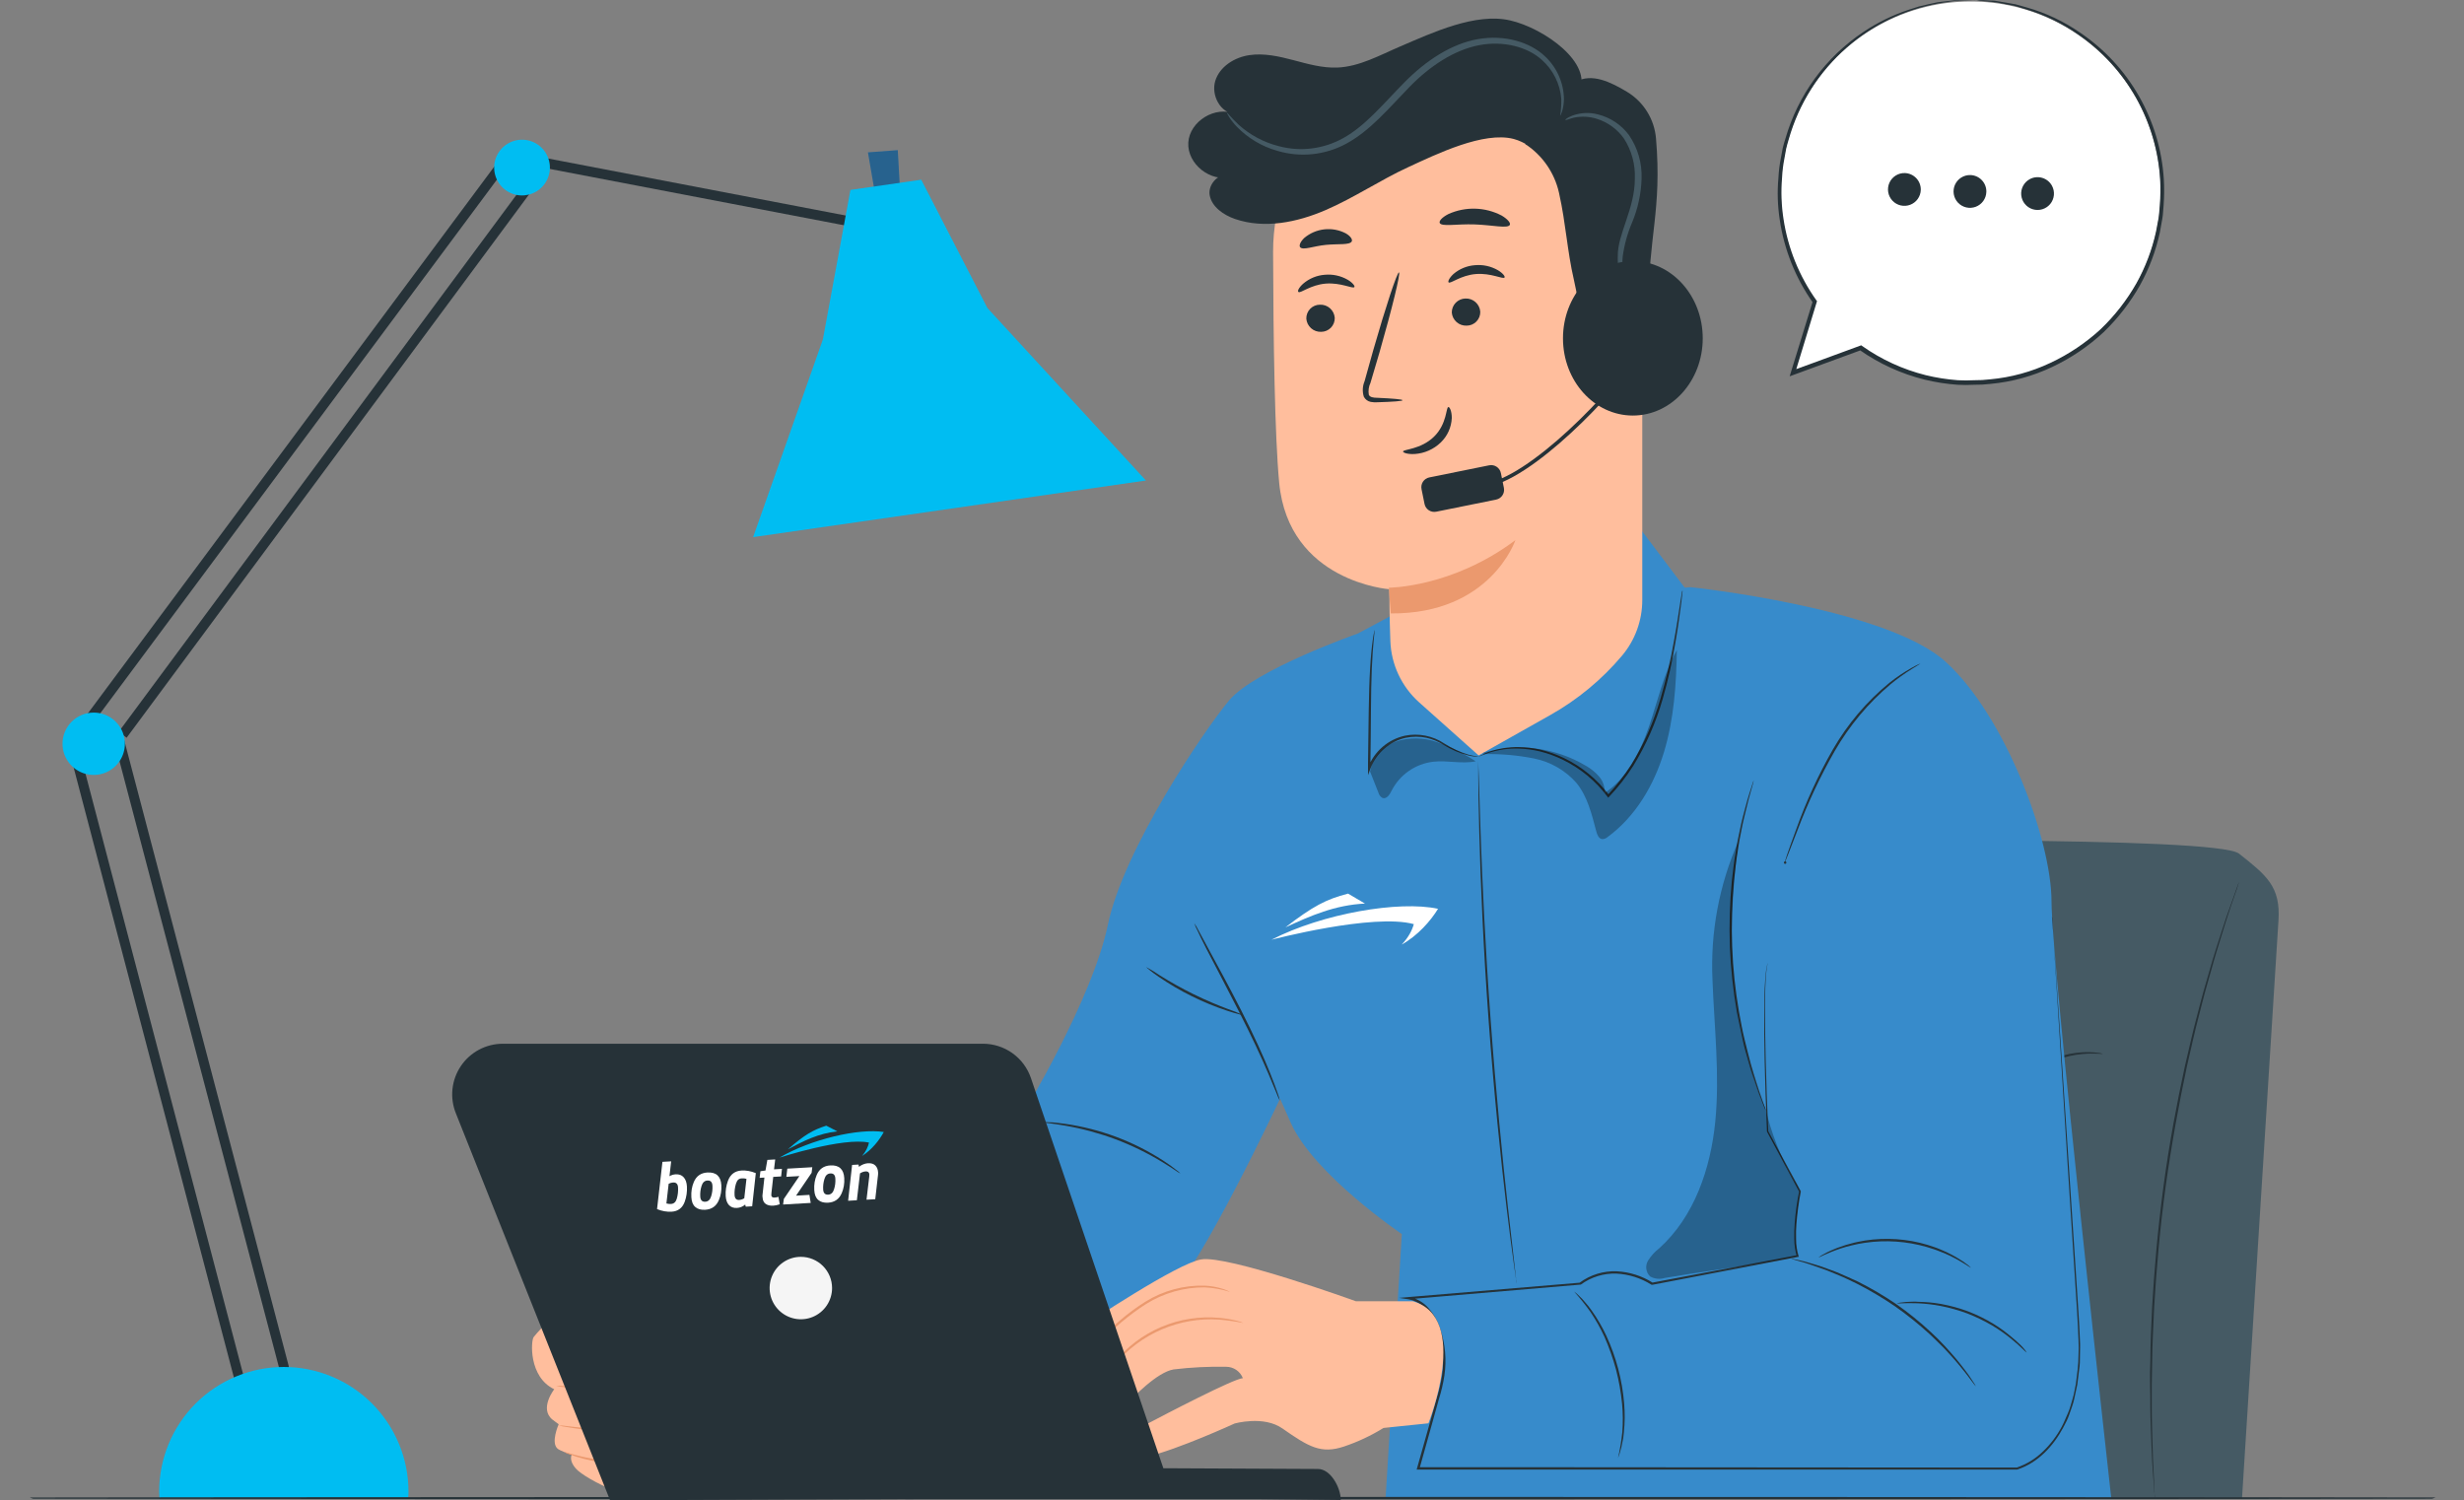 <svg width="670" height="408" viewBox="0 0 670 408" fill="none" xmlns="http://www.w3.org/2000/svg">
<rect x="0" y="0" width="670" height="408" fill="#808080" stroke="none"/>
<g clip-path="url(#clip0_25619_16942)">
<rect width="670" height="408" rx="12" fill="none"/>
<g clip-path="url(#clip1_25619_16942)">
<path d="M427.904 246.359C428.686 241.545 431.142 237.161 434.84 233.979C438.537 230.797 443.239 229.022 448.118 228.966C491.755 228.385 602.857 227.388 608.82 232.124C616.249 238.01 620.19 241.029 619.546 250.388C619.016 258.977 609.641 407.376 609.641 407.376H401.676L427.904 246.359Z" fill="#455A64"/>
<path d="M585.915 407.453C585.902 407.306 585.902 407.158 585.915 407.011C585.915 406.695 585.852 406.266 585.801 405.748C585.713 404.573 585.599 402.906 585.435 400.796C585.271 398.687 585.107 396.009 585.018 392.953C584.93 389.896 584.715 386.41 584.702 382.558C584.702 380.625 584.702 378.604 584.639 376.507C584.576 374.411 584.639 372.213 584.715 369.952C584.715 365.418 584.98 360.58 585.195 355.49C585.776 345.309 586.736 334.144 588.303 322.486C589.87 310.827 591.967 299.75 594.127 289.835C595.289 284.871 596.338 280.147 597.526 275.777C598.107 273.579 598.625 271.457 599.206 269.461C599.787 267.466 600.356 265.495 600.886 263.639C601.922 259.925 603.047 256.629 603.969 253.711C604.891 250.793 605.738 248.292 606.496 246.259C607.254 244.225 607.759 242.697 608.163 241.585L608.618 240.322C608.662 240.181 608.721 240.046 608.795 239.918L608.681 240.347L608.29 241.61L606.66 246.297C605.965 248.33 605.144 250.831 604.259 253.761C603.375 256.692 602.289 260.001 601.29 263.727C600.76 265.571 600.217 267.516 599.648 269.537C599.08 271.558 598.574 273.693 598.006 275.853C596.843 280.235 595.807 284.959 594.67 289.923C592.548 299.876 590.514 310.878 588.897 322.523C587.28 334.169 586.37 345.259 585.751 355.477C585.524 360.529 585.258 365.38 585.208 369.914C585.208 372.175 585.094 374.36 585.094 376.457C585.094 378.554 585.094 380.575 585.094 382.507C585.094 386.296 585.233 389.833 585.309 392.89C585.385 395.946 585.498 398.573 585.625 400.733C585.751 402.893 585.801 404.523 585.852 405.685C585.852 406.215 585.852 406.645 585.852 406.948C585.891 407.113 585.912 407.283 585.915 407.453Z" fill="#263238"/>
<path d="M468.989 303.664C468.989 303.664 469.09 303.664 469.305 303.538C469.623 303.487 469.947 303.487 470.265 303.538C470.868 303.612 471.45 303.81 471.974 304.118C472.498 304.427 472.952 304.84 473.31 305.331C473.826 306.085 474.128 306.965 474.183 307.877C474.239 308.789 474.046 309.699 473.626 310.51C473.157 311.477 472.459 312.314 471.591 312.948C470.644 313.616 469.528 314.005 468.37 314.072C467.196 314.164 466.025 313.857 465.047 313.2C464.139 312.562 463.521 311.59 463.329 310.497C463.174 309.601 463.237 308.681 463.514 307.814C463.792 306.948 464.274 306.161 464.921 305.521C467.258 303.538 469.33 303.462 469.28 303.652C469.229 303.841 469.166 303.652 468.964 303.652C468.66 303.726 468.364 303.828 468.079 303.955C467.03 304.384 466.071 305.005 465.249 305.786C464.689 306.386 464.278 307.109 464.048 307.896C463.817 308.683 463.774 309.514 463.923 310.321C464.1 311.252 464.635 312.078 465.414 312.619C466.275 313.178 467.296 313.435 468.319 313.352C469.358 313.297 470.36 312.951 471.212 312.354C472.005 311.798 472.643 311.051 473.07 310.182C473.47 309.467 473.668 308.657 473.644 307.838C473.619 307.02 473.373 306.223 472.931 305.534C472.303 304.604 471.338 303.956 470.24 303.727C469.824 303.68 469.407 303.659 468.989 303.664Z" fill="#263238"/>
<path d="M501.597 284.807C501.597 284.946 499.45 284.554 496.013 284.807C491.535 285.199 487.239 286.763 483.558 289.341C479.876 291.92 476.939 295.423 475.041 299.497C473.563 302.617 473.209 304.764 473.07 304.726C473.086 304.217 473.166 303.712 473.31 303.223C473.605 301.88 474.028 300.569 474.574 299.307C476.401 295.08 479.365 291.443 483.137 288.801C486.909 286.158 491.34 284.614 495.938 284.34C497.319 284.251 498.707 284.289 500.081 284.453C500.6 284.502 501.11 284.621 501.597 284.807Z" fill="#263238"/>
<path d="M441.295 323.417C441.393 323.035 441.556 322.672 441.775 322.343C442.305 321.414 442.918 320.534 443.607 319.716C445.908 316.99 448.912 314.945 452.292 313.803C455.673 312.66 459.301 312.465 462.785 313.237C463.836 313.467 464.863 313.793 465.855 314.209C466.229 314.336 466.579 314.524 466.891 314.765C466.891 314.879 465.324 314.159 462.697 313.691C459.283 313.099 455.777 313.359 452.489 314.449C449.22 315.585 446.288 317.522 443.961 320.082C442.167 321.99 441.396 323.48 441.295 323.417Z" fill="#263238"/>
<path d="M481.522 328.585C480.731 328.192 480.01 327.671 479.387 327.044C477.802 325.617 476.412 323.986 475.256 322.194C474.101 320.397 473.195 318.45 472.565 316.409C472.249 315.603 472.074 314.748 472.047 313.883C473.055 316.662 474.324 319.339 475.837 321.878C477.527 324.28 479.43 326.525 481.522 328.585Z" fill="#263238"/>
<path d="M539.208 305.422C539.208 305.422 539.309 305.359 539.523 305.296C539.846 305.245 540.174 305.245 540.496 305.296C541.097 305.372 541.677 305.57 542.198 305.879C542.72 306.187 543.172 306.599 543.528 307.09C544.044 307.844 544.346 308.723 544.402 309.635C544.458 310.547 544.265 311.457 543.844 312.268C543.376 313.235 542.677 314.072 541.81 314.706C540.862 315.374 539.746 315.763 538.589 315.83C537.415 315.92 536.245 315.613 535.266 314.958C534.815 314.643 534.432 314.242 534.137 313.779C533.842 313.315 533.642 312.797 533.548 312.256C533.392 311.359 533.456 310.439 533.733 309.572C534.01 308.706 534.493 307.919 535.14 307.279C537.477 305.296 539.549 305.22 539.498 305.422C539.448 305.624 539.385 305.422 539.182 305.422C538.882 305.505 538.586 305.606 538.298 305.725C537.247 306.156 536.286 306.781 535.468 307.569C534.908 308.166 534.495 308.887 534.265 309.672C534.035 310.458 533.992 311.286 534.142 312.091C534.319 313.023 534.854 313.848 535.632 314.39C536.497 314.95 537.524 315.208 538.551 315.123C539.585 315.065 540.583 314.719 541.431 314.125C542.223 313.569 542.862 312.821 543.288 311.952C543.689 311.24 543.887 310.432 543.863 309.615C543.838 308.799 543.592 308.004 543.149 307.317C542.526 306.381 541.56 305.728 540.458 305.498C540.044 305.447 539.626 305.421 539.208 305.422Z" fill="#263238"/>
<path d="M571.815 286.56C571.815 286.699 569.668 286.308 566.231 286.624C561.753 287.015 557.457 288.579 553.776 291.158C550.094 293.737 547.157 297.239 545.259 301.313C544.512 303.02 543.859 304.765 543.301 306.542C543.307 306.033 543.383 305.527 543.528 305.039C543.824 303.697 544.247 302.386 544.792 301.124C546.619 296.9 549.582 293.265 553.351 290.622C557.12 287.98 561.548 286.434 566.143 286.156C567.525 286.067 568.912 286.105 570.287 286.27C570.807 286.297 571.321 286.395 571.815 286.56Z" fill="#263238"/>
<path d="M511.514 325.174C511.612 324.792 511.775 324.429 511.994 324.101C512.523 323.171 513.136 322.292 513.826 321.474C516.122 318.735 519.124 316.677 522.507 315.524C525.891 314.37 529.525 314.165 533.016 314.931C534.063 315.161 535.086 315.487 536.074 315.903C536.448 316.03 536.798 316.218 537.11 316.459C537.11 316.573 535.543 315.853 532.915 315.398C529.513 314.759 526.003 315.004 522.722 316.109C519.442 317.215 516.5 319.145 514.179 321.714C512.385 323.747 511.615 325.238 511.514 325.174Z" fill="#263238"/>
<path d="M551.754 330.342C550.955 329.955 550.228 329.434 549.606 328.801C546.414 325.941 544.057 322.27 542.784 318.179C542.477 317.37 542.302 316.517 542.266 315.652C543.281 318.432 544.55 321.113 546.056 323.66C547.742 326.061 549.649 328.298 551.754 330.342Z" fill="#263238"/>
<path d="M77.175 373.06C76.883 373.052 76.602 372.949 76.374 372.767C76.145 372.585 75.983 372.333 75.912 372.049L30.897 200.902C30.812 200.557 30.865 200.193 31.044 199.886C31.223 199.58 31.515 199.355 31.858 199.26C32.028 199.215 32.207 199.203 32.382 199.227C32.557 199.25 32.726 199.309 32.879 199.398C33.032 199.487 33.165 199.606 33.272 199.747C33.378 199.888 33.456 200.049 33.5 200.22L78.476 371.342C78.522 371.513 78.533 371.691 78.51 371.866C78.486 372.042 78.428 372.211 78.339 372.363C78.249 372.516 78.131 372.649 77.99 372.756C77.848 372.863 77.688 372.94 77.516 372.984C77.407 373.028 77.292 373.054 77.175 373.06Z" fill="#263238"/>
<path d="M65.312 377.289C65.018 377.296 64.731 377.2 64.501 377.017C64.27 376.835 64.11 376.578 64.049 376.291L19.085 205.131C19.04 204.96 19.029 204.782 19.053 204.607C19.078 204.432 19.136 204.264 19.225 204.111C19.314 203.959 19.432 203.826 19.573 203.719C19.714 203.612 19.874 203.534 20.045 203.489C20.216 203.444 20.394 203.434 20.569 203.458C20.744 203.482 20.913 203.54 21.065 203.629C21.218 203.718 21.351 203.837 21.458 203.977C21.565 204.118 21.643 204.278 21.688 204.449L66.613 375.609C66.659 375.78 66.67 375.958 66.647 376.133C66.623 376.309 66.565 376.478 66.476 376.63C66.386 376.783 66.268 376.916 66.127 377.023C65.986 377.13 65.825 377.207 65.653 377.251L65.312 377.289Z" fill="#263238"/>
<path d="M24.479 197.708L22.318 196.104L137.653 40.922L242.867 61.081L242.362 63.721L138.802 43.89L24.479 197.708Z" fill="#263238"/>
<path d="M145.728 45.827L32.268 199.012L34.43 200.613L147.891 47.428L145.728 45.827Z" fill="#263238"/>
<path d="M134.785 48.057C135.275 49.469 136.172 50.704 137.364 51.608C138.555 52.512 139.987 53.043 141.479 53.135C142.971 53.227 144.458 52.875 145.751 52.125C147.044 51.374 148.086 50.258 148.747 48.917C149.407 47.576 149.656 46.069 149.462 44.587C149.268 43.105 148.639 41.713 147.656 40.587C146.673 39.461 145.378 38.651 143.936 38.258C142.493 37.866 140.966 37.908 139.548 38.381C138.596 38.699 137.716 39.202 136.961 39.861C136.205 40.521 135.587 41.324 135.144 42.224C134.701 43.124 134.441 44.103 134.38 45.104C134.318 46.105 134.456 47.109 134.785 48.057Z" fill="#00BDF2"/>
<path d="M237.89 52.402L236.008 41.438L244.119 40.832L244.713 51.417L237.89 52.402Z" fill="#378BCB"/>
<g opacity="0.3">
<path d="M237.89 52.402L236.008 41.438L244.119 40.832L244.713 51.417L237.89 52.402Z" fill="black"/>
</g>
<path d="M231.244 51.646L223.752 92.317L204.789 146.061L311.595 130.664L268.489 83.753L250.498 48.867L231.244 51.646Z" fill="#00BDF2"/>
<path d="M17 202.253C17 203.929 17.497 205.567 18.429 206.961C19.36 208.355 20.684 209.441 22.233 210.083C23.782 210.724 25.487 210.892 27.131 210.565C28.776 210.238 30.286 209.431 31.472 208.246C32.657 207.06 33.465 205.55 33.792 203.906C34.119 202.262 33.951 200.558 33.309 199.009C32.668 197.461 31.581 196.137 30.187 195.206C28.793 194.274 27.154 193.777 25.477 193.777C24.364 193.776 23.261 193.994 22.231 194.419C21.202 194.844 20.267 195.469 19.479 196.256C18.692 197.043 18.067 197.978 17.642 199.007C17.216 200.036 16.998 201.139 17 202.253Z" fill="#00BDF2"/>
<path d="M43.355 407.3C43.355 406.731 43.279 406.176 43.279 405.607C43.279 401.157 44.156 396.75 45.859 392.639C47.563 388.527 50.06 384.791 53.207 381.644C56.355 378.498 60.092 376.001 64.204 374.298C68.317 372.595 72.725 371.719 77.176 371.719C81.627 371.719 86.035 372.595 90.147 374.298C94.26 376.001 97.997 378.498 101.144 381.644C104.292 384.791 106.789 388.527 108.492 392.639C110.196 396.75 111.072 401.157 111.072 405.607C111.072 406.176 111.072 406.731 110.984 407.3H43.355Z" fill="#00BDF2"/>
<path d="M156.262 394.605C155.845 394.694 154.076 396.5 156.603 399.367C159.13 402.234 174.455 410.078 177.272 405.392C180.089 400.706 173.292 397.447 173.292 397.447L156.262 394.605Z" fill="#FFBE9D"/>
<path d="M173.078 389.554C173.078 389.554 188.87 387.811 195.314 388.632C202.3 389.529 209.716 386.005 214.113 381.18C216.859 377.999 218.765 374.183 219.659 370.077L229.766 363.055C229.766 363.055 230.853 339.17 214.921 343.022L196.312 343.679C196.312 343.679 159.674 349.742 154.026 354.301C154.026 354.301 147.128 361.008 145.107 363.598C144.361 364.583 143.704 374.422 150.704 377.782C150.704 377.782 146.572 383.049 150.211 386.03L151.916 387.293C151.916 387.293 149.554 392.56 151.777 394.063C154.001 395.566 171.575 400.896 176.565 397.423C181.555 393.949 175.769 389.946 173.129 389.592" fill="#FFBE9D"/>
<path d="M153.457 376.785C154.151 376.824 154.843 376.9 155.529 377.013C156.793 377.189 158.763 377.417 161.151 377.594C162.339 377.682 163.678 377.745 165.042 377.77C166.407 377.796 167.948 377.77 169.553 377.884C171.271 377.94 172.941 378.469 174.379 379.412C175.17 379.943 175.805 380.674 176.22 381.53C176.636 382.387 176.815 383.339 176.741 384.288C176.584 385.271 176.082 386.166 175.326 386.814C174.613 387.375 173.804 387.802 172.939 388.077C171.332 388.566 169.674 388.871 167.999 388.987C165.187 389.2 162.361 389.145 159.559 388.822C157.172 388.57 155.251 388.254 153.937 388.027C153.243 387.947 152.558 387.803 151.891 387.597C152.589 387.606 153.285 387.665 153.975 387.774C155.239 387.926 157.222 388.166 159.597 388.355C162.371 388.603 165.162 388.603 167.936 388.355C169.56 388.227 171.166 387.922 172.724 387.446C173.518 387.158 174.254 386.73 174.897 386.182C175.529 385.641 175.949 384.894 176.084 384.073C176.143 383.243 175.981 382.412 175.615 381.665C175.249 380.917 174.692 380.28 174 379.817C172.655 378.936 171.096 378.438 169.49 378.377C167.948 378.238 166.432 378.276 165.03 378.212C163.627 378.149 162.301 378.061 161.113 377.935C158.713 377.707 156.805 377.404 155.479 377.151C154.794 377.098 154.117 376.976 153.457 376.785Z" fill="#EB996E"/>
<path d="M152.106 365.379C152.797 365.401 153.486 365.477 154.165 365.606C155.492 365.783 157.399 366.036 159.762 366.238C162.125 366.44 164.967 366.604 168.1 366.604C169.799 366.468 171.506 366.723 173.091 367.349C173.946 367.777 174.619 368.499 174.986 369.383C175.338 370.282 175.43 371.263 175.251 372.212C175.048 373.123 174.659 373.982 174.109 374.736C173.559 375.49 172.86 376.123 172.055 376.595C170.601 377.479 168.962 378.011 167.266 378.149C164.456 378.266 161.64 378.135 158.852 377.757L153.243 377.189C152.551 377.139 151.863 377.042 151.184 376.898C151.877 376.832 152.575 376.832 153.268 376.898L158.89 377.264C161.646 377.568 164.422 377.653 167.191 377.517C168.793 377.368 170.34 376.853 171.714 376.014C172.439 375.587 173.068 375.016 173.564 374.336C174.059 373.656 174.41 372.881 174.594 372.061C174.799 371.264 174.733 370.422 174.406 369.667C174.079 368.912 173.509 368.288 172.787 367.892C171.299 367.302 169.697 367.056 168.1 367.172C165.301 367.148 162.506 366.979 159.724 366.667C157.349 366.402 155.441 366.074 154.127 365.821C153.442 365.733 152.765 365.585 152.106 365.379Z" fill="#EB996E"/>
<path d="M160.254 366.77C159.701 365.842 159.224 364.87 158.827 363.865C158.243 362.948 157.736 361.985 157.311 360.985C157.437 360.871 158.574 361.895 159.408 363.511C160.035 364.478 160.332 365.621 160.254 366.77Z" fill="#EB996E"/>
<path d="M208.566 343.92L193.633 341.937C193.633 341.937 151.436 333.335 151.019 334.447C150.602 335.558 148.492 335.95 150.084 340.472C151.676 344.993 176.009 349.01 177.083 350.437C178.156 351.865 178.952 360.251 188.516 364.104C198.08 367.956 203.993 366.63 203.993 366.63" fill="#FFBE9D"/>
<path d="M203.994 366.657C203.895 366.707 203.788 366.737 203.678 366.745C203.463 366.745 203.135 366.846 202.705 366.884C201.444 366.99 200.176 366.99 198.915 366.884C196.938 366.715 194.98 366.369 193.065 365.848C190.511 365.201 188.046 364.242 185.725 362.994C182.922 361.381 180.641 358.996 179.156 356.123C178.362 354.539 177.682 352.902 177.122 351.222C177.047 351.028 176.954 350.842 176.844 350.666C176.72 350.537 176.569 350.437 176.401 350.376C175.997 350.212 175.555 350.073 175.138 349.934C174.254 349.656 173.344 349.416 172.409 349.176C168.695 348.203 164.829 347.281 160.748 346.094C158.739 345.5 156.705 344.831 154.684 344.035C153.656 343.629 152.663 343.139 151.715 342.57C151.22 342.271 150.766 341.911 150.363 341.496C150.144 341.271 149.965 341.011 149.832 340.726C149.725 340.457 149.632 340.183 149.554 339.905C149.158 338.798 149.088 337.602 149.352 336.457C149.544 335.9 149.854 335.391 150.262 334.966C150.431 334.796 150.571 334.599 150.679 334.385C150.679 334.385 150.679 334.385 150.78 334.221C150.841 334.145 150.926 334.092 151.02 334.069C151.112 334.06 151.206 334.06 151.298 334.069H151.74C153.938 334.208 156.023 334.587 158.057 334.903C162.188 335.585 166.155 336.318 169.933 337.038C177.513 338.465 184.272 339.842 189.957 341.004C191.385 341.282 192.737 341.61 194.013 341.825L197.677 342.33L203.526 343.176L207.228 343.719L208.188 343.883C208.3 343.894 208.411 343.919 208.517 343.959C208.404 343.979 208.288 343.979 208.175 343.959L207.215 343.871L203.425 343.441L197.55 342.709L193.887 342.254C192.623 342.052 191.234 341.749 189.806 341.471L169.756 337.682C165.966 336.987 162.011 336.267 157.893 335.585C155.834 335.269 153.724 334.903 151.576 334.777H151.21C151.21 334.777 151.071 334.777 151.083 334.777C151.083 334.777 151.096 334.777 151.083 334.777C151.083 334.777 151.083 334.676 151.02 334.625C151.513 334.815 151.146 334.688 151.26 334.739V334.802C151.124 335.077 150.945 335.328 150.729 335.547C150.377 335.904 150.109 336.336 149.946 336.81C149.73 337.829 149.804 338.888 150.161 339.867C150.254 340.364 150.481 340.827 150.818 341.206C151.199 341.575 151.623 341.897 152.081 342.166C152.997 342.715 153.956 343.188 154.949 343.58C156.933 344.389 158.954 345.033 160.95 345.627C164.942 346.814 168.859 347.761 172.586 348.734C173.508 348.986 174.431 349.239 175.328 349.517C175.782 349.652 176.229 349.813 176.667 349.997C176.933 350.093 177.169 350.259 177.349 350.477C177.49 350.685 177.604 350.91 177.69 351.146C178.236 352.816 178.899 354.445 179.674 356.022C181.094 358.819 183.286 361.151 185.99 362.741C188.265 363.995 190.683 364.971 193.192 365.646C195.081 366.187 197.012 366.568 198.965 366.783C200.199 366.912 201.441 366.95 202.68 366.897C203.109 366.897 203.438 366.897 203.653 366.834C203.757 366.758 203.872 366.698 203.994 366.657Z" fill="#EB996E"/>
<path d="M168.48 388.812C168.999 388.753 169.524 388.779 170.034 388.887C171.445 389.107 172.815 389.533 174.102 390.151C175 390.552 175.848 391.056 176.629 391.654C177.121 391.991 177.541 392.425 177.862 392.929C178.183 393.432 178.4 393.995 178.499 394.584C178.527 395.26 178.367 395.931 178.037 396.522C177.707 397.112 177.219 397.6 176.629 397.931C175.406 398.598 174.011 398.884 172.624 398.752C167.972 398.502 163.354 397.821 158.828 396.719C157.459 396.37 156.109 395.949 154.785 395.455C154.285 395.309 153.806 395.101 153.357 394.837C153.872 394.904 154.376 395.032 154.861 395.215C155.821 395.481 157.198 395.86 158.929 396.251C163.445 397.209 168.027 397.817 172.637 398.07C173.898 398.194 175.168 397.944 176.288 397.35C176.782 397.088 177.193 396.695 177.476 396.213C177.76 395.731 177.904 395.18 177.892 394.622C177.709 393.602 177.133 392.695 176.288 392.096C175.543 391.501 174.734 390.993 173.875 390.58C172.16 389.761 170.347 389.166 168.48 388.812Z" fill="#EB996E"/>
<path d="M278.33 302.577C278.33 302.577 297.04 271.783 301.247 251.46C305.454 231.137 327.185 198.891 334.184 190.491C341.183 182.092 369.243 172.265 369.243 172.265L379.602 166.72L459.701 159.672C459.701 159.672 512.965 165.28 529.098 179.995C545.232 194.71 557.84 228.358 557.84 245.17C557.84 261.981 574.113 407.652 574.113 407.652L376.76 407.4L381.182 335.581C381.182 335.581 357.354 319.464 351.037 305.444C344.72 291.424 348.233 298.434 348.233 298.434C348.233 298.434 325.858 345.989 318.151 351.597C310.445 357.205 220.871 384.702 220.871 384.702L208.604 337.678L278.33 302.577Z" fill="#378BCB"/>
<path d="M511.336 185.845C509.175 186.514 482.442 255.542 480.56 261.819C478.677 268.097 480.56 307.656 480.56 307.656L489.403 323.988C489.403 323.988 486.877 335.924 488.772 341.57L449.203 349.148C449.203 349.148 439.159 342.252 429.734 349.148L383.064 353.102C383.064 353.102 396.76 353.254 392.679 374.271C388.687 394.859 385.642 399.381 385.642 399.381L549.692 395.592C549.692 395.592 567.923 394.683 565.143 359.645C562.364 324.607 554.543 227.969 554.543 227.969C554.543 227.969 542.579 176.17 511.336 185.845Z" fill="#378BCB"/>
<path d="M480.195 302.148C480.04 301.873 479.909 301.586 479.803 301.289L478.805 298.763C478.375 297.689 477.857 296.363 477.352 294.784C476.847 293.205 476.177 291.45 475.646 289.441C475.116 287.433 474.383 285.248 473.89 282.861C473.398 280.473 472.816 277.922 472.298 275.282C471.272 269.398 470.631 263.453 470.378 257.485C470.175 251.514 470.352 245.536 470.909 239.588C471.237 236.859 471.502 234.257 471.945 231.845C472.147 230.582 472.311 229.47 472.538 228.359C472.766 227.247 472.993 226.174 473.208 225.163C473.612 223.117 474.13 221.298 474.547 219.707C474.964 218.115 475.356 216.738 475.722 215.627C476.089 214.515 476.341 213.732 476.543 213.101C476.622 212.786 476.737 212.481 476.884 212.191C476.836 212.5 476.764 212.804 476.67 213.101C476.493 213.758 476.265 214.604 475.962 215.627C475.659 216.65 475.255 218.153 474.901 219.719C474.547 221.286 474.029 223.13 473.638 225.176C473.448 226.199 473.233 227.26 473.019 228.371C472.804 229.483 472.652 230.645 472.463 231.858C472.046 234.257 471.806 236.847 471.49 239.575C470.389 251.428 470.852 263.374 472.867 275.105C473.36 277.796 473.814 280.36 474.396 282.684C474.977 285.008 475.52 287.256 476.063 289.265C476.607 291.273 477.2 293.054 477.68 294.62C478.16 296.186 478.628 297.538 479.02 298.624L479.904 301.15C480.027 301.475 480.124 301.808 480.195 302.148Z" fill="#263238"/>
<path d="M537.274 377.002C537.274 377.002 537.11 376.85 536.857 376.522C536.605 376.193 536.188 375.65 535.758 375.069C535.329 374.488 534.709 373.654 534.002 372.795C533.295 371.937 532.524 370.913 531.576 369.865C530.629 368.817 529.631 367.642 528.468 366.467C527.306 365.293 526.043 364.055 524.678 362.767C521.692 360.043 518.535 357.512 515.228 355.188C511.895 352.911 508.417 350.852 504.818 349.024C503.138 348.216 501.558 347.42 500.017 346.801C498.476 346.182 497.061 345.538 495.747 345.096C494.433 344.654 493.22 344.225 492.146 343.833C491.072 343.442 490.163 343.202 489.405 342.999L487.661 342.482C487.453 342.427 487.25 342.356 487.055 342.267C487.269 342.259 487.483 342.289 487.686 342.355L489.468 342.747C490.238 342.924 491.186 343.151 492.26 343.492C493.334 343.833 494.572 344.136 495.898 344.641C497.225 345.147 498.703 345.614 500.232 346.283C501.76 346.953 503.39 347.66 505.096 348.456C508.735 350.271 512.247 352.33 515.607 354.62C518.941 356.951 522.107 359.513 525.083 362.287C526.434 363.55 527.723 364.813 528.873 366.076C530.022 367.339 531.033 368.463 531.943 369.562C532.852 370.661 533.623 371.671 534.305 372.556C534.987 373.44 535.569 374.248 535.973 374.905L536.971 376.433C537.095 376.609 537.197 376.8 537.274 377.002Z" fill="#263238"/>
<path d="M551.083 367.791C550.995 367.879 549.542 366.225 546.8 364.002C545.202 362.704 543.513 361.523 541.747 360.465C539.567 359.189 537.29 358.087 534.937 357.168C532.57 356.294 530.136 355.61 527.66 355.122C525.633 354.738 523.581 354.498 521.52 354.402C517.995 354.263 515.81 354.541 515.797 354.402C516.297 354.27 516.809 354.185 517.326 354.15C517.924 354.059 518.527 354.008 519.132 353.998C519.84 353.998 520.636 353.897 521.533 353.998C523.625 354.022 525.713 354.216 527.774 354.579C530.296 355.041 532.773 355.721 535.177 356.613C537.568 357.534 539.873 358.667 542.063 359.998C543.844 361.093 545.535 362.33 547.116 363.699C547.737 364.194 548.331 364.721 548.898 365.277C549.345 365.671 549.767 366.093 550.161 366.54C550.513 366.922 550.823 367.341 551.083 367.791Z" fill="#263238"/>
<path d="M535.922 344.717C535.833 344.831 533.9 343.29 530.363 341.547C529.402 341.071 528.415 340.649 527.406 340.284C526.345 339.829 525.157 339.488 523.919 339.097C518.48 337.53 512.769 337.139 507.167 337.947C505.946 338.117 504.736 338.353 503.541 338.654C502.491 338.891 501.453 339.182 500.433 339.526C496.643 340.789 494.571 342.052 494.508 341.901C494.97 341.555 495.465 341.254 495.986 341.004C496.567 340.66 497.17 340.356 497.793 340.094C498.525 339.791 499.334 339.387 500.319 339.084C501.34 338.703 502.382 338.382 503.44 338.124C504.564 337.783 505.815 337.593 507.104 337.341C512.793 336.456 518.608 336.857 524.122 338.516C525.385 338.932 526.585 339.299 527.659 339.779C528.669 340.183 529.656 340.642 530.615 341.155C531.414 341.563 532.19 342.015 532.94 342.507C533.525 342.847 534.087 343.227 534.62 343.644C535.088 343.959 535.523 344.318 535.922 344.717Z" fill="#263238"/>
<path d="M439.968 396.475C440.497 394.159 440.885 391.814 441.131 389.452C441.329 386.883 441.308 384.301 441.067 381.735C440.76 378.598 440.211 375.49 439.425 372.438C438.599 369.392 437.547 366.412 436.279 363.521C435.198 361.175 433.931 358.92 432.489 356.776C431.113 354.838 429.624 352.982 428.029 351.219C428.554 351.591 429.041 352.014 429.482 352.482C430.038 352.993 430.553 353.546 431.024 354.136L431.933 355.21C432.249 355.614 432.54 356.044 432.868 356.473C434.372 358.604 435.683 360.866 436.785 363.231C439.468 369.038 441.11 375.271 441.636 381.646C441.849 384.245 441.824 386.858 441.56 389.452C441.497 390.008 441.446 390.526 441.383 391.031L441.105 392.42C440.985 393.17 440.807 393.908 440.575 394.631C440.425 395.262 440.222 395.878 439.968 396.475Z" fill="#263238"/>
<path d="M412.451 349.071C412.407 348.958 412.382 348.838 412.376 348.717C412.376 348.427 412.275 348.073 412.199 347.631C412.06 346.633 411.858 345.244 411.605 343.475C411.087 339.863 410.417 334.634 409.634 328.154C408.08 315.195 406.223 297.259 404.77 277.404C403.317 257.548 402.572 239.511 402.243 226.489C402.066 219.971 401.978 214.692 401.965 211.041C401.965 209.26 401.965 207.858 401.965 206.848V205.749C401.946 205.628 401.946 205.504 401.965 205.383C401.981 205.504 401.981 205.628 401.965 205.749C401.965 206.04 401.965 206.393 401.965 206.848C401.965 207.846 402.041 209.26 402.104 211.041C402.218 214.73 402.382 219.997 402.597 226.476C403.052 239.511 403.86 257.51 405.326 277.366C406.791 297.221 408.56 315.132 410 328.091C410.733 334.545 411.34 339.775 411.757 343.437C411.959 345.218 412.11 346.62 412.224 347.618C412.224 348.06 412.312 348.427 412.338 348.704C412.396 348.819 412.434 348.943 412.451 349.071Z" fill="#263238"/>
<path d="M348.019 299.342C347.685 298.72 347.398 298.074 347.159 297.41C346.654 296.147 345.896 294.34 344.949 292.105C343.053 287.646 340.223 281.571 336.85 274.977C333.477 268.384 330.394 262.549 328.108 258.141C327.008 255.968 326.124 254.212 325.581 252.987C325.251 252.365 324.968 251.719 324.734 251.055C325.156 251.623 325.52 252.233 325.821 252.874L328.55 257.926C330.862 262.195 334.083 268.03 337.469 274.687C340.855 281.343 343.622 287.406 345.416 291.928C346.313 294.189 347.008 296.033 347.437 297.321C347.684 297.979 347.878 298.654 348.019 299.342Z" fill="#263238"/>
<path d="M337.911 275.978C337.519 275.965 337.131 275.892 336.761 275.763C336.041 275.586 335.005 275.283 333.729 274.866C330.422 273.774 327.196 272.449 324.077 270.9C320.951 269.359 317.941 267.594 315.069 265.62C313.957 264.862 313.098 264.218 312.542 263.751C311.986 263.284 311.658 263.018 311.683 262.98C312.949 263.662 314.176 264.412 315.359 265.229C318.287 267.066 321.306 268.752 324.405 270.281C328.031 272.075 331.43 273.464 333.919 274.399C335.275 274.858 336.607 275.385 337.911 275.978Z" fill="#263238"/>
<path d="M320.996 319.124C320.521 318.888 320.068 318.609 319.644 318.291C318.797 317.722 317.559 316.926 316.005 315.979C311.963 313.52 307.699 311.444 303.27 309.777C298.832 308.131 294.252 306.897 289.588 306.089C287.794 305.786 286.341 305.571 285.33 305.445C284.8 305.417 284.274 305.328 283.764 305.18C284.293 305.128 284.826 305.128 285.356 305.18C286.379 305.18 287.882 305.369 289.664 305.609C294.388 306.294 299.025 307.479 303.498 309.146C307.97 310.824 312.248 312.979 316.258 315.575C317.787 316.573 318.987 317.432 319.783 318.101C320.223 318.397 320.63 318.74 320.996 319.124Z" fill="#263238"/>
<path d="M457.593 159.762C457.593 160.104 457.568 160.446 457.517 160.785C457.428 161.517 457.327 162.49 457.188 163.715C456.847 166.241 456.405 169.93 455.622 174.451C454.755 179.754 453.574 185.001 452.084 190.164C450.262 196.507 447.589 202.575 444.138 208.201C442.221 211.219 440.017 214.045 437.555 216.638L437.303 216.916L437.063 216.6C433.905 212.389 429.797 208.983 425.073 206.66C423.055 205.666 420.938 204.887 418.756 204.336C416.872 203.881 414.945 203.623 413.008 203.565C410.228 203.465 407.453 203.854 404.809 204.715C402.977 205.359 402.004 205.839 401.979 205.776C402.199 205.634 402.432 205.511 402.673 205.409C403.339 205.061 404.027 204.758 404.733 204.5C407.387 203.553 410.19 203.095 413.008 203.149C414.981 203.176 416.946 203.413 418.87 203.856C421.092 204.397 423.251 205.167 425.313 206.155C430.146 208.497 434.348 211.962 437.568 216.259H437.088C439.502 213.683 441.672 210.888 443.569 207.91C446.988 202.334 449.652 196.328 451.49 190.05C452.999 184.918 454.222 179.706 455.154 174.439C455.988 169.942 456.506 166.267 456.91 163.74C457.113 162.477 457.264 161.555 457.378 160.835C457.408 160.47 457.48 160.11 457.593 159.762Z" fill="#263238"/>
<path d="M458.665 160.559L446.499 144.43L433.271 144.847L390.291 167.544L458.665 160.559Z" fill="#378BCB"/>
<path d="M401.99 205.776C401.759 205.804 401.526 205.804 401.295 205.776C400.627 205.71 399.965 205.6 399.311 205.448C396.919 204.825 394.632 203.85 392.527 202.555C391.112 201.655 389.552 201.005 387.916 200.635C386.037 200.237 384.096 200.237 382.218 200.635C380.064 201.123 378.065 202.136 376.399 203.584C374.732 205.032 373.45 206.87 372.667 208.934L371.984 210.79V208.807C371.984 208.315 371.984 207.797 371.984 207.266C372.149 197.326 372.149 188.32 372.553 181.765C372.742 178.506 373.008 175.879 373.273 174.06C373.387 173.163 373.526 172.456 373.627 171.989C373.657 171.745 373.721 171.507 373.816 171.281C373.816 171.281 373.69 172.279 373.526 174.098C373.361 175.917 373.147 178.531 373.02 181.79C372.73 188.308 372.806 197.313 372.641 207.279C372.641 207.81 372.641 208.34 372.641 208.833L372.01 208.706C372.829 206.543 374.176 204.619 375.928 203.108C377.679 201.597 379.781 200.548 382.041 200.054C383.87 199.686 385.753 199.683 387.583 200.045C389.413 200.407 391.153 201.127 392.704 202.164C394.76 203.48 396.988 204.509 399.324 205.22C401.08 205.662 402.002 205.713 401.99 205.776Z" fill="#263238"/>
<path d="M446.562 66.319V163.159C446.57 168.705 444.614 174.074 441.041 178.316C435.569 184.801 428.98 190.255 421.585 194.42L402.053 205.422L385.895 190.997C383.541 188.896 381.634 186.343 380.288 183.489C378.942 180.636 378.185 177.54 378.062 174.388C377.784 167.34 377.784 160.229 377.784 160.229C377.784 160.229 350.406 158.271 347.829 131.266C346.629 118.56 346.237 92.528 346.174 68.542C346.134 55.345 351.063 42.617 359.982 32.888C368.901 23.159 381.156 17.143 394.309 16.035H395.08C401.786 15.867 408.459 17.043 414.704 19.495C420.948 21.948 426.638 25.626 431.437 30.313C436.236 35 440.047 40.601 442.645 46.785C445.243 52.969 446.575 59.611 446.562 66.319Z" fill="#FFBE9D"/>
<path d="M377.645 159.813C377.645 159.813 394.839 159.813 412.059 146.879C412.059 146.879 405.338 167.012 378.162 166.81L377.645 159.813Z" fill="#EB996E"/>
<path d="M355.208 86.645C355.283 87.651 355.747 88.589 356.502 89.258C357.256 89.928 358.243 90.277 359.251 90.232C359.744 90.23 360.231 90.13 360.684 89.938C361.138 89.746 361.548 89.465 361.892 89.112C362.236 88.759 362.505 88.341 362.685 87.883C362.865 87.425 362.952 86.935 362.94 86.443C362.869 85.438 362.407 84.5 361.654 83.83C360.902 83.16 359.917 82.81 358.91 82.856C358.416 82.855 357.927 82.954 357.472 83.145C357.018 83.337 356.605 83.617 356.261 83.971C355.916 84.324 355.645 84.742 355.464 85.201C355.283 85.661 355.196 86.151 355.208 86.645Z" fill="#263238"/>
<path d="M353.073 79.395C353.591 79.862 356.345 77.45 360.489 77.121C364.633 76.793 367.867 78.612 368.271 78.068C368.474 77.828 367.918 76.957 366.503 76.098C364.593 74.989 362.384 74.508 360.186 74.721C358.026 74.89 355.977 75.744 354.336 77.159C353.073 78.308 352.757 79.193 353.073 79.395Z" fill="#263238"/>
<path d="M394.764 84.978C394.841 85.982 395.307 86.916 396.061 87.583C396.816 88.25 397.8 88.598 398.807 88.552C399.3 88.552 399.789 88.454 400.244 88.262C400.699 88.071 401.111 87.79 401.456 87.437C401.801 87.084 402.072 86.666 402.252 86.206C402.433 85.747 402.52 85.256 402.508 84.763C402.434 83.757 401.97 82.819 401.215 82.149C400.46 81.48 399.474 81.13 398.465 81.176C397.473 81.199 396.53 81.61 395.838 82.321C395.146 83.032 394.76 83.986 394.764 84.978Z" fill="#263238"/>
<path d="M393.905 76.792C394.423 77.247 397.177 74.847 401.321 74.519C405.465 74.191 408.699 76.009 409.104 75.466C409.306 75.214 408.75 74.355 407.335 73.496C405.425 72.389 403.216 71.907 401.018 72.119C398.875 72.281 396.839 73.121 395.206 74.519C394.006 75.643 393.652 76.59 393.905 76.792Z" fill="#263238"/>
<path d="M381.371 108.832C381.371 108.592 378.756 108.364 374.537 108.175C373.463 108.175 372.439 108.023 372.199 107.316C372.018 106.225 372.177 105.105 372.654 104.108L375.118 95.772C378.516 83.924 380.891 74.211 380.411 74.072C379.931 73.933 376.785 83.444 373.387 95.304C372.566 98.222 371.795 101.001 371.05 103.666C370.484 105.004 370.413 106.499 370.848 107.884C371.034 108.244 371.298 108.556 371.622 108.799C371.946 109.042 372.32 109.208 372.717 109.286C373.317 109.398 373.928 109.432 374.537 109.388C378.769 109.261 381.384 109.072 381.371 108.832Z" fill="#263238"/>
<path d="M393.842 110.689C393.16 110.689 393.526 115.211 389.938 118.735C386.35 122.259 381.499 122.158 381.512 122.79C381.512 123.08 382.661 123.573 384.695 123.459C387.339 123.281 389.836 122.176 391.745 120.339C393.572 118.587 394.654 116.199 394.765 113.67C394.765 111.712 394.146 110.639 393.842 110.689Z" fill="#263238"/>
<path d="M391.479 60.622C391.984 61.721 396.09 60.85 401.005 61.026C405.919 61.203 409.987 62.214 410.543 61.153C410.796 60.635 410.025 59.637 408.345 58.627C406.114 57.458 403.645 56.815 401.127 56.745C398.61 56.675 396.109 57.18 393.816 58.222C392.085 59.119 391.264 60.079 391.479 60.622Z" fill="#263238"/>
<path d="M353.54 67.242C354.348 68.127 357.128 66.914 360.564 66.586C364.001 66.257 366.97 66.687 367.563 65.651C367.816 65.146 367.285 64.236 365.934 63.453C364.138 62.521 362.105 62.143 360.094 62.368C358.083 62.593 356.184 63.41 354.639 64.716C353.502 65.815 353.186 66.813 353.54 67.242Z" fill="#263238"/>
<path d="M414.699 39.148L414.851 39.249C419.44 42.289 422.68 46.98 423.897 52.347L424.01 52.891C425.716 60.469 426.171 68.363 427.939 75.967C429.708 83.571 429.38 89.381 436.998 91.124C438.993 91.561 441.074 91.383 442.966 90.615C444.858 89.846 446.473 88.522 447.598 86.817C448.16 85.701 448.396 84.449 448.28 83.205C448.179 64.473 451.944 57.198 450.301 37.734C450.095 35.126 449.268 32.606 447.89 30.383C446.512 28.159 444.623 26.297 442.38 24.951C438.059 22.362 432.841 19.747 428.483 22.261C424.124 24.774 418.969 33.742 415.748 37.633" fill="#263238"/>
<path d="M438.4 79.302C438.843 79.062 456.517 72.266 457.452 90.796C458.387 109.325 439.601 106.433 439.537 105.953C439.474 105.473 438.4 79.302 438.4 79.302Z" fill="#FFBE9D"/>
<path d="M444.844 98.601C444.919 98.601 445.172 98.816 445.728 99.031C446.503 99.339 447.366 99.339 448.141 99.031C450.074 98.21 451.565 95.014 451.476 91.68C451.446 90.085 451.057 88.518 450.339 87.095C450.14 86.528 449.805 86.018 449.365 85.609C448.925 85.2 448.392 84.903 447.812 84.745C447.437 84.669 447.046 84.725 446.707 84.905C446.369 85.085 446.103 85.377 445.955 85.731C445.728 86.261 445.867 86.627 445.766 86.653C445.665 86.678 445.362 86.375 445.463 85.592C445.543 85.131 445.78 84.712 446.132 84.404C446.624 83.989 447.259 83.785 447.901 83.836C448.668 83.95 449.394 84.258 450.009 84.731C450.623 85.204 451.107 85.826 451.413 86.539C452.274 88.088 452.751 89.82 452.803 91.591C452.866 95.38 451.135 98.917 448.495 99.826C448.004 99.998 447.481 100.056 446.965 99.997C446.449 99.938 445.952 99.763 445.513 99.486C444.894 99.043 444.78 98.639 444.844 98.601Z" fill="#EB996E"/>
<path d="M429.343 25.017C433.284 17.249 419.943 7.662 410.581 5.54C401.22 3.418 389.584 8.837 380.753 12.626C375.181 15 369.698 18.12 363.647 18.373C359.591 18.537 355.611 17.388 351.682 16.352C347.753 15.316 343.685 14.394 339.668 15C335.65 15.607 331.67 18.095 330.458 21.973C329.245 25.85 331.847 30.814 335.903 31.016C330.559 28.629 323.471 32.936 323.117 38.772C322.764 44.607 329.283 49.748 334.879 48.03C332.087 46.249 328.335 49.874 328.929 53.082C329.523 56.29 332.719 58.476 335.827 59.549C343.812 62.29 352.706 60.471 360.463 57.124C368.22 53.777 375.257 48.99 382.926 45.453C390.595 41.917 403.418 35.652 411.592 37.786C417.606 39.365 422.255 46.072 425.426 44.241C426.917 43.272 428.16 41.968 429.055 40.433C429.95 38.897 430.473 37.173 430.581 35.399C430.734 31.859 430.307 28.318 429.317 24.916" fill="#263238"/>
<path d="M333.629 30.688C333.78 30.587 334.703 31.951 336.863 33.972C339.952 36.734 343.662 38.71 347.678 39.732C353.591 41.325 359.892 40.545 365.239 37.559C371.29 34.225 376.205 28.15 381.953 22.327C387.702 16.504 394.65 11.894 401.902 10.631C409.154 9.368 416.027 11.452 420.082 15.291C421.681 16.776 422.964 18.569 423.854 20.561C424.744 22.553 425.223 24.705 425.262 26.887C425.248 28.058 425.074 29.223 424.744 30.347C424.466 31.093 424.289 31.471 424.226 31.446C424.46 29.942 424.566 28.421 424.542 26.899C424.211 22.794 422.3 18.976 419.21 16.251C415.42 12.828 408.926 10.997 402.205 12.285C395.484 13.574 388.851 17.893 383.254 23.653C377.658 29.413 372.541 35.589 366.06 39.075C363.221 40.616 360.105 41.582 356.892 41.916C353.679 42.249 350.432 41.945 347.336 41.02C343.174 39.851 339.392 37.608 336.37 34.516C335.558 33.684 334.83 32.775 334.197 31.8C333.78 31.093 333.578 30.726 333.629 30.688Z" fill="#455A64"/>
<path d="M443.037 78.103C443.037 78.103 442.191 77.66 441.37 76.258C440.279 74.225 439.772 71.93 439.904 69.627C439.816 63.64 444.553 56.82 444.541 48.547C444.694 44.708 443.662 40.916 441.584 37.684C439.783 35.137 437.196 33.251 434.219 32.316C432.205 31.673 430.06 31.56 427.99 31.988C426.525 32.354 425.754 32.771 425.666 32.619C425.577 32.468 426.272 31.912 427.776 31.356C429.968 30.603 432.335 30.524 434.573 31.129C437.937 31.98 440.901 33.971 442.961 36.762C445.338 40.244 446.533 44.397 446.373 48.61C446.243 52.718 445.361 56.768 443.77 60.558C442.518 63.496 441.669 66.589 441.243 69.754C440.662 75.198 443.303 77.989 443.037 78.103Z" fill="#455A64"/>
<path d="M408.932 132.67L408.117 128.646C407.82 127.182 406.394 126.236 404.93 126.532L388.649 129.825C387.185 130.121 386.239 131.547 386.536 133.011L387.351 137.034C387.647 138.498 389.073 139.444 390.537 139.148L406.818 135.855C408.282 135.559 409.228 134.133 408.932 132.67Z" fill="#263238"/>
<path d="M557.942 249.312C557.942 249.312 557.942 249.552 558.018 250.045C558.093 250.538 558.106 251.308 558.182 252.218C558.321 254.15 558.523 256.992 558.776 260.693C559.281 268.12 560.039 278.957 560.936 292.712C561.833 306.467 562.945 323.14 564.208 342.174C564.528 346.923 564.848 351.828 565.168 356.889C565.358 359.415 565.459 361.941 565.573 364.581C565.674 365.844 565.573 367.196 565.573 368.509C565.573 369.823 565.573 371.174 565.345 372.501L564.852 376.505C564.562 377.831 564.284 379.17 563.993 380.509C563.703 381.847 563.16 383.148 562.73 384.475C562.3 385.801 561.669 387.001 560.987 388.264C558.346 393.177 554.202 397.775 548.466 399.632H548.391H424.806H385.642H385.212L385.326 399.215C386.522 394.962 387.709 390.752 388.889 386.584C389.482 384.487 390.063 382.391 390.645 380.269C391.285 378.227 391.775 376.142 392.11 374.029C392.717 369.866 392.345 365.619 391.024 361.626C390.409 359.667 389.404 357.854 388.067 356.295C386.777 354.751 384.991 353.702 383.014 353.327L380.424 352.936L383.014 352.708L429.683 348.793H429.544C432.462 346.64 436.029 345.552 439.651 345.711C443.111 345.884 446.467 346.95 449.392 348.805H449.177L488.759 341.315L488.582 341.618C488.14 340.108 487.911 338.544 487.9 336.97C487.853 335.462 487.895 333.952 488.026 332.448C488.255 329.585 488.656 326.738 489.226 323.923V324.062L480.471 307.717C479.852 293.154 479.625 281.685 479.738 273.842C479.738 269.926 479.928 266.92 480.13 264.899C480.186 264.134 480.3 263.374 480.471 262.625C480.585 262.12 480.648 261.868 480.648 261.868C480.648 261.868 480.648 262.133 480.522 262.638C480.379 263.389 480.282 264.149 480.231 264.912C480.054 266.932 479.941 269.964 479.928 273.842C479.928 281.673 480.155 293.154 480.825 307.705V307.629C483.516 312.618 486.447 318.024 489.669 323.935V323.998V324.074C489.118 326.875 488.73 329.704 488.506 332.549C488.38 334.036 488.342 335.529 488.393 337.021C488.401 338.552 488.626 340.075 489.062 341.543L489.138 341.795H488.885L449.316 349.374H449.089L448.988 349.311C446.144 347.526 442.89 346.5 439.538 346.33C436.061 346.2 432.644 347.256 429.847 349.323H429.759L383.09 353.289V352.67C385.225 353.052 387.158 354.175 388.547 355.841C389.945 357.458 390.994 359.345 391.63 361.386C392.995 365.47 393.38 369.819 392.754 374.08C392.422 376.219 391.928 378.33 391.276 380.395C390.695 382.475 390.11 384.58 389.52 386.71C388.341 390.921 387.158 395.152 385.97 399.404L385.654 398.987H424.819L548.403 399.076C551.092 398.158 553.541 396.647 555.567 394.655C557.593 392.708 559.298 390.453 560.62 387.973C561.29 386.71 561.77 385.447 562.338 384.184C562.907 382.921 563.197 381.582 563.602 380.281C564.006 378.98 564.17 377.641 564.461 376.328L564.954 372.349C565.099 371.04 565.174 369.725 565.181 368.408C565.25 367.108 565.25 365.805 565.181 364.505C565.067 361.916 564.979 359.365 564.802 356.838C564.473 351.786 564.158 346.877 563.854 342.111C562.591 323.076 561.593 306.404 560.721 292.649C559.849 278.894 559.193 268.044 558.725 260.617C558.51 256.916 558.346 254.074 558.22 252.129C558.22 251.182 558.131 250.462 558.106 249.957C558.081 249.451 557.942 249.312 557.942 249.312Z" fill="#263238"/>
<path d="M522.164 180.488C522.164 180.488 521.368 180.994 519.915 181.878C517.877 183.142 515.927 184.543 514.078 186.071C508.016 191.187 502.886 197.316 498.917 204.184C494.985 211.062 491.605 218.242 488.81 225.656L486.195 232.401L485.462 234.232C485.547 234.247 485.623 234.292 485.675 234.36C485.728 234.427 485.753 234.512 485.745 234.597C485.738 234.682 485.699 234.762 485.636 234.82C485.574 234.877 485.491 234.91 485.406 234.91C485.32 234.91 485.238 234.877 485.175 234.82C485.112 234.762 485.073 234.682 485.066 234.597C485.058 234.512 485.084 234.427 485.136 234.36C485.188 234.292 485.264 234.247 485.349 234.232C485.513 233.74 485.715 233.121 485.955 232.363C486.511 230.759 487.332 228.422 488.393 225.568C491.067 218.045 494.403 210.775 498.362 203.843C502.357 196.902 507.58 190.743 513.775 185.667C515.667 184.159 517.678 182.808 519.789 181.625C520.521 181.183 521.14 180.918 521.532 180.716C521.73 180.608 521.943 180.531 522.164 180.488Z" fill="#263238"/>
<g opacity="0.3">
<path d="M472.716 228.713C467.465 240.593 465.048 253.53 465.653 266.504C466.133 279.337 467.675 292.22 466.411 305.003C465.148 317.785 460.713 330.845 451.175 339.447C449.946 340.389 448.901 341.55 448.092 342.87C447.708 343.541 447.557 344.321 447.665 345.087C447.772 345.853 448.131 346.562 448.686 347.101C449.284 347.436 449.945 347.646 450.627 347.718C451.309 347.789 451.998 347.721 452.653 347.518C461.8 345.927 471.035 344.802 480.182 343.211C482.14 342.87 488.723 341.582 488.723 341.582C488.273 339.103 488.086 336.584 488.167 334.066C488.457 331.78 489.354 323.962 489.354 323.962C488.925 322.802 488.333 321.71 487.598 320.715C484.177 314.621 481.625 308.078 480.018 301.277C476.897 294.886 475.495 288.469 474.042 282.507C470.037 265.961 470.151 249.667 472.703 228.688" fill="black"/>
</g>
<g opacity="0.3">
<path d="M372.566 209.853L374.815 215.55C374.891 215.848 375.026 216.129 375.213 216.374C375.4 216.619 375.634 216.824 375.901 216.977C377.026 217.419 377.923 216.03 378.428 214.956C379.523 212.828 381.124 211.001 383.092 209.638C385.059 208.274 387.332 207.416 389.71 207.138C393.5 206.696 397.492 207.807 401.27 207.024C398 204.902 394.499 203.161 390.834 201.833C387.142 200.502 383.107 200.462 379.388 201.719C377.547 202.377 375.926 203.534 374.703 205.059C373.481 206.584 372.706 208.419 372.465 210.359" fill="black"/>
</g>
<g opacity="0.3">
<path d="M403.796 205.066C408.286 204.984 412.772 205.386 417.176 206.266C421.612 207.164 425.635 209.484 428.634 212.872C431.692 216.586 432.829 221.474 434.067 226.122C434.307 227.019 434.737 228.08 435.659 228.181C436.216 228.176 436.752 227.964 437.162 227.587C444.743 222.03 449.72 213.529 452.449 204.561C455.178 195.593 455.81 186.145 455.961 176.773C452.348 183.228 450.782 190.579 448.381 197.576C445.981 204.574 442.481 211.622 436.291 215.664C436.36 214.868 436.27 214.066 436.027 213.305C435.785 212.544 435.393 211.839 434.876 211.23C433.841 210.015 432.596 208.996 431.199 208.224C427.008 205.728 422.343 204.133 417.501 203.539C412.659 202.945 407.746 203.367 403.076 204.776" fill="black"/>
</g>
<path d="M384.164 353.847H368.688C368.688 353.847 333.781 341.216 326.605 342.479C320.149 343.566 296.473 359.278 291.836 362.398C291.319 362.742 290.925 363.242 290.712 363.825C290.254 365.056 290.293 366.417 290.821 367.62C291.349 368.822 292.325 369.772 293.542 370.267L294.035 370.469L293.82 371.177C293.541 372.093 293.421 373.049 293.466 374.006C293.521 374.727 293.805 375.412 294.277 375.96C294.748 376.509 295.382 376.893 296.087 377.056C296.791 377.22 297.53 377.154 298.195 376.869C298.86 376.584 299.416 376.094 299.783 375.471L298.899 377.063C298.535 377.708 298.364 378.445 298.406 379.185L298.482 380.624C298.525 381.406 298.805 382.156 299.283 382.776C299.761 383.396 300.415 383.857 301.16 384.098C301.867 384.338 302.629 384.364 303.35 384.173C304.072 383.982 304.72 383.583 305.216 383.024C308.222 379.728 314.704 373.122 319.113 372.389C323.866 371.815 328.653 371.575 333.44 371.669C334.415 371.675 335.366 371.973 336.17 372.525C336.974 373.076 337.594 373.856 337.95 374.764C335.347 374.953 317.205 384.414 310.787 387.799C309.793 388.292 308.934 389.021 308.285 389.921C307.635 390.821 307.215 391.866 307.06 392.965C306.82 394.973 307.831 397.07 311.81 396.148C320.338 394.152 335.688 387.104 335.688 387.104C335.688 387.104 343.597 384.843 348.727 388.456C355.94 393.508 359.251 395.415 365.441 393.356C369.212 392.092 372.823 390.396 376.205 388.304L388.409 387.041C388.409 387.041 399.944 358.268 384.164 353.847Z" fill="#FFBE9D"/>
<path d="M338.063 359.748C335.895 359.331 333.706 359.027 331.506 358.838C326.188 358.484 320.861 359.39 315.959 361.481C311.057 363.573 306.718 366.792 303.295 370.875C300.654 373.995 299.504 376.307 299.416 376.231C299.609 375.664 299.868 375.121 300.187 374.614C300.992 373.193 301.913 371.842 302.941 370.572C306.334 366.327 310.728 362.99 315.729 360.861C320.73 358.731 326.181 357.876 331.594 358.371C333.219 358.508 334.83 358.782 336.408 359.192C336.98 359.311 337.535 359.497 338.063 359.748Z" fill="#EB996E"/>
<path d="M334.375 351.273C332.155 350.594 329.859 350.191 327.54 350.073C321.933 350.049 316.433 351.607 311.672 354.569C306.95 357.601 302.647 361.24 298.874 365.394L295.362 369.12C294.958 369.579 294.514 370.002 294.035 370.383C294.366 369.851 294.747 369.352 295.172 368.893C295.943 367.971 297.08 366.632 298.533 365.028C302.258 360.753 306.587 357.042 311.381 354.014C316.24 350.976 321.888 349.442 327.616 349.606C329.334 349.693 331.034 350.007 332.669 350.54C333.101 350.682 333.523 350.851 333.933 351.045C334.236 351.134 334.375 351.248 334.375 351.273Z" fill="#EB996E"/>
<path d="M443.5 98.996C436.333 109.329 412.2 133.996 401 131.996" stroke="#263238"/>
<path d="M535.908 0.402C526.466 0.402 517.204 2.989 509.129 7.883C501.055 12.776 494.476 19.789 490.108 28.158C485.74 36.527 483.75 45.933 484.354 55.354C484.958 64.775 488.133 73.85 493.535 81.593L487.331 100.842L506.282 94.388C512.931 99.032 520.579 102.045 528.609 103.185C536.639 104.324 544.824 103.557 552.503 100.946C560.181 98.335 567.137 93.953 572.807 88.156C578.476 82.358 582.701 75.307 585.139 67.573C587.577 59.84 588.159 51.641 586.838 43.641C585.518 35.641 582.332 28.064 577.538 21.523C572.745 14.983 566.478 9.663 559.246 5.993C552.014 2.324 544.019 0.409 535.908 0.402Z" fill="white"/>
<path d="M522.29 51.658C522.262 52.539 521.974 53.393 521.461 54.11C520.948 54.827 520.234 55.376 519.409 55.688C518.584 56 517.686 56.06 516.826 55.861C515.967 55.662 515.186 55.213 514.583 54.57C513.979 53.928 513.579 53.121 513.434 52.251C513.289 51.381 513.405 50.488 513.767 49.684C514.13 48.881 514.722 48.203 515.47 47.736C516.218 47.269 517.088 47.034 517.97 47.061C519.151 47.1 520.269 47.606 521.079 48.468C521.889 49.329 522.324 50.477 522.29 51.658Z" fill="#263238"/>
<path d="M540.117 52.189C540.091 53.071 539.805 53.925 539.294 54.644C538.782 55.363 538.069 55.914 537.244 56.228C536.419 56.541 535.52 56.603 534.66 56.406C533.8 56.208 533.018 55.76 532.413 55.118C531.808 54.476 531.407 53.669 531.261 52.798C531.115 51.928 531.23 51.035 531.592 50.23C531.954 49.426 532.547 48.747 533.296 48.279C534.044 47.812 534.914 47.577 535.796 47.604C536.977 47.64 538.095 48.143 538.905 49.003C539.715 49.862 540.151 51.008 540.117 52.189Z" fill="#263238"/>
<path d="M557.968 50.519C558.387 51.295 558.567 52.178 558.484 53.056C558.401 53.935 558.06 54.769 557.503 55.453C556.946 56.137 556.199 56.641 555.355 56.9C554.512 57.159 553.611 57.163 552.765 56.91C551.92 56.657 551.169 56.159 550.607 55.48C550.045 54.8 549.697 53.969 549.607 53.091C549.517 52.214 549.69 51.329 550.103 50.55C550.517 49.771 551.152 49.131 551.929 48.713C552.969 48.153 554.19 48.028 555.322 48.367C556.454 48.705 557.406 49.48 557.968 50.519Z" fill="#263238"/>
<path d="M537.526 -0.002C537.825 -0.03 538.125 -0.03 538.423 -0.002L541.076 0.149C541.657 0.149 542.34 0.149 543.022 0.301L545.347 0.692L548.063 1.172L551.082 2.018C556.278 3.494 561.196 5.816 565.636 8.89C572.22 13.354 577.693 19.267 581.635 26.175C585.578 33.083 587.884 40.802 588.377 48.74C588.514 51.117 588.493 53.501 588.314 55.876C588.188 57.139 588.175 58.301 587.96 59.514C587.746 60.726 587.518 61.952 587.303 63.177C586.218 68.202 584.4 73.04 581.909 77.538C579.244 82.245 575.917 86.546 572.029 90.308C567.885 94.169 563.167 97.364 558.044 99.781C552.757 102.292 547.069 103.852 541.241 104.391C539.761 104.572 538.271 104.653 536.781 104.631C535.287 104.713 533.79 104.713 532.296 104.631C529.272 104.415 526.271 103.946 523.326 103.229C516.982 101.653 510.986 98.916 505.638 95.158H506.182L487.736 101.928L486.637 102.332L486.978 101.221C489.025 94.594 491.008 88.148 492.929 81.883L493.005 82.376C488.257 75.666 485.153 67.934 483.946 59.804C483.36 56.023 483.237 52.184 483.58 48.373C483.67 46.536 483.898 44.708 484.262 42.904L484.755 40.252C484.944 39.38 485.235 38.534 485.475 37.726C488.884 25.83 496.411 15.534 506.712 8.675C510.521 6.117 514.661 4.09 519.018 2.65L521.772 1.766L524.387 1.147L526.775 0.629C527.533 0.503 528.266 0.452 528.96 0.364C530.35 0.225 531.563 0.023 532.624 0.01H536.945C537.138 -0.012 537.333 -0.016 537.526 -0.002C537.341 0.016 537.155 0.016 536.97 -0.002L535.341 0.073L532.675 0.174C531.614 0.174 530.401 0.452 529.036 0.616C519.078 2.027 509.744 6.301 502.172 12.918C494.599 19.536 489.114 28.212 486.384 37.89C486.157 38.724 485.866 39.557 485.69 40.416C485.513 41.275 485.374 42.147 485.222 43.018C484.868 44.788 484.649 46.583 484.565 48.386C484.254 52.128 484.39 55.893 484.969 59.602C486.183 67.56 489.247 75.122 493.914 81.681L494.078 81.896L493.99 82.161C492.078 88.417 490.111 94.868 488.09 101.511L487.332 100.791L505.79 94.009L506.081 93.895L506.333 94.072C511.556 97.769 517.421 100.463 523.629 102.017C526.504 102.718 529.433 103.178 532.384 103.393C533.849 103.475 535.316 103.475 536.781 103.393C538.233 103.409 539.685 103.328 541.127 103.153C546.823 102.636 552.383 101.118 557.551 98.669C562.556 96.328 567.17 93.231 571.233 89.487C575.047 85.829 578.31 81.638 580.923 77.045C583.383 72.647 585.18 67.91 586.255 62.987C586.482 61.724 586.71 60.6 586.924 59.413C587.139 58.225 587.152 57.013 587.278 55.838C587.463 53.51 587.497 51.173 587.379 48.841C586.916 41.034 584.683 33.434 580.848 26.618C577.013 19.801 571.677 13.946 565.245 9.496C560.877 6.413 556.039 4.059 550.918 2.524L547.936 1.627L545.258 1.109L542.959 0.654C542.251 0.553 541.594 0.515 541.026 0.452L538.398 0.174C538.102 0.144 537.81 0.085 537.526 -0.002Z" fill="#263238"/>
<path d="M165.889 407.972L123.97 302.77C123.122 300.682 122.8 298.418 123.032 296.176C123.264 293.934 124.043 291.783 125.3 289.913C126.557 288.042 128.255 286.509 130.243 285.447C132.232 284.386 134.451 283.828 136.705 283.824H267.301C270.175 283.827 272.976 284.728 275.312 286.402C277.648 288.076 279.401 290.438 280.327 293.158L316.333 399.257L358.391 399.459C361.802 399.459 364.569 404.511 364.569 407.884L318.279 407.353L165.889 407.972Z" fill="#263238"/>
<path d="M226.253 350.261C226.253 351.94 225.755 353.581 224.822 354.977C223.89 356.373 222.564 357.461 221.012 358.103C219.461 358.746 217.754 358.914 216.107 358.586C214.46 358.259 212.947 357.45 211.76 356.263C210.573 355.076 209.764 353.564 209.437 351.917C209.109 350.271 209.277 348.564 209.92 347.013C210.562 345.462 211.65 344.137 213.047 343.204C214.443 342.271 216.084 341.773 217.763 341.773C220.015 341.773 222.174 342.668 223.767 344.259C225.359 345.851 226.253 348.01 226.253 350.261Z" fill="#F5F5F5"/>
<path d="M725 407.379C725 407.556 551.336 407.708 337.142 407.708C122.948 407.708 -50.717 407.556 -50.717 407.379C-50.717 407.202 122.91 407.051 337.142 407.051C551.374 407.051 725 407.19 725 407.379Z" fill="#263238"/>
<ellipse cx="444" cy="92" rx="19" ry="21" fill="#263238"/>
<path d="M381.146 256.859C385.538 254.409 389.043 250.387 391.027 247.132C380.438 244.828 359.579 248.412 345.732 255.543C345.732 255.543 373.426 248.266 384.44 251.301C383.944 253.056 382.952 254.958 381.146 256.859Z" fill="white"/>
<path d="M371.159 245.706L366.556 243C360.535 244.572 357.1 246.364 349.521 252.179C356.427 248.997 362.979 246.108 371.159 245.706Z" fill="white"/>
<path d="M180.126 315.94L182.503 315.803L182.038 319.847C182.56 319.539 183.113 319.368 183.718 319.333C184.637 319.28 185.372 319.539 185.901 320.136C186.429 320.709 186.725 321.552 186.787 322.639C186.871 324.098 186.66 325.503 186.174 326.832C185.55 328.493 184.365 329.398 182.617 329.498C181.339 329.572 180.022 329.346 178.663 328.797L180.126 315.94ZM182.428 327.396C183.235 327.35 183.77 326.877 184.032 325.957C184.332 324.917 184.43 323.89 184.373 322.895C184.318 321.946 183.866 321.507 183.036 321.555C182.61 321.58 182.212 321.695 181.819 321.904L181.206 327.257C181.64 327.372 182.047 327.418 182.428 327.396Z" fill="white"/>
<path d="M188.653 321.442C189.346 319.8 190.578 318.939 192.349 318.837C194.725 318.7 196.006 319.857 196.146 322.288C196.232 323.769 195.995 325.13 195.459 326.368C194.767 328.01 193.512 328.872 191.741 328.974C190.62 329.039 189.706 328.79 189.066 328.223C188.404 327.657 188.06 326.771 187.99 325.544C187.906 324.086 188.119 322.704 188.653 321.442ZM191.772 326.789C192.557 326.744 193.091 326.249 193.374 325.304C193.679 324.357 193.781 323.399 193.725 322.427C193.668 321.432 193.214 320.97 192.362 321.019C191.578 321.064 191.044 321.56 190.761 322.505C190.457 323.475 190.355 324.433 190.409 325.382C190.465 326.354 190.921 326.839 191.772 326.789Z" fill="white"/>
<path d="M197.963 321.043C198.628 319.309 199.857 318.402 201.651 318.299C202.884 318.228 204.179 318.455 205.515 319.006L204.528 328.027L202.779 328.128L202.634 327.555C201.97 328.128 201.222 328.426 200.393 328.474C199.474 328.527 198.739 328.267 198.211 327.694C197.683 327.121 197.389 326.301 197.326 325.214C197.243 323.778 197.456 322.396 197.963 321.043ZM200.987 326.303C201.436 326.277 201.9 326.134 202.378 325.851L202.974 320.569C202.607 320.45 202.177 320.405 201.706 320.433C201.303 320.456 200.972 320.568 200.737 320.79C200.501 320.99 200.297 321.35 200.125 321.871C199.804 322.934 199.683 323.963 199.742 324.981C199.794 325.884 200.225 326.347 200.987 326.303Z" fill="white"/>
<path d="M207.34 324.915L207.857 320.217L206.557 320.292L206.768 318.492L208.151 318.296L208.659 315.41L210.789 315.287L210.471 317.976L212.623 317.852L212.405 319.909L210.253 320.033L209.763 324.427C209.732 324.661 209.72 324.847 209.731 325.033C209.756 325.472 210.061 325.687 210.621 325.655C210.935 325.637 211.291 325.57 211.667 325.455L212.031 327.478C211.391 327.701 210.814 327.827 210.276 327.858C209.447 327.906 208.763 327.759 208.225 327.395C207.687 327.031 207.406 326.444 207.358 325.611C207.301 325.405 207.31 325.172 207.34 324.915Z" fill="white"/>
<path d="M213.14 326.022L217.37 319.809L213.828 320.013L214.083 317.792L220.875 317.401L220.692 318.921L216.462 325.134L220.094 324.924L220.444 327.11L212.935 327.543L213.14 326.022Z" fill="white"/>
<path d="M222.075 319.516C222.768 317.874 224 317.013 225.771 316.911C228.147 316.774 229.428 317.931 229.568 320.362C229.653 321.843 229.417 323.204 228.881 324.442C228.188 326.085 226.934 326.947 225.163 327.049C224.042 327.113 223.128 326.864 222.488 326.297C221.826 325.731 221.482 324.845 221.412 323.618C221.328 322.16 221.54 320.778 222.075 319.516ZM225.194 324.864C225.979 324.818 226.513 324.323 226.796 323.378C227.101 322.431 227.203 321.473 227.147 320.501C227.09 319.506 226.636 319.044 225.784 319.093C225 319.139 224.466 319.634 224.183 320.579C223.879 321.549 223.777 322.507 223.831 323.456C223.887 324.428 224.343 324.913 225.194 324.864Z" fill="white"/>
<path d="M231.699 316.778L233.448 316.677L233.551 317.299C234.348 316.695 235.184 316.368 236.036 316.319C236.91 316.269 237.575 316.486 238.029 316.948C238.483 317.409 238.721 318.023 238.765 318.786C238.781 319.064 238.775 319.366 238.727 319.694L237.994 326.1L235.618 326.237L236.359 319.97C236.392 319.759 236.402 319.55 236.391 319.364C236.358 318.786 236.027 318.503 235.399 318.539C234.906 318.567 234.398 318.736 233.855 319.069L232.995 326.388L230.619 326.525L231.699 316.778Z" fill="white"/>
<path d="M234.414 314.345C237.104 312.634 239.176 309.96 240.313 307.827C233.527 306.755 220.454 309.784 211.949 314.803C211.949 314.803 229.213 309.187 236.296 310.706C236.046 311.835 235.487 313.075 234.414 314.345Z" fill="#00BDF2"/>
<path d="M227.686 307.651L224.673 306.106C220.919 307.32 218.81 308.58 214.225 312.536C218.48 310.271 222.522 308.203 227.686 307.651Z" fill="#00BDF2"/>
</g>
</g>
<defs>
<clipPath id="clip0_25619_16942">
<rect width="670" height="408" rx="12" fill="white"/>
</clipPath>
<clipPath id="clip1_25619_16942">
<rect width="780" height="408" fill="white" transform="translate(-55)"/>
</clipPath>
</defs>
</svg>
